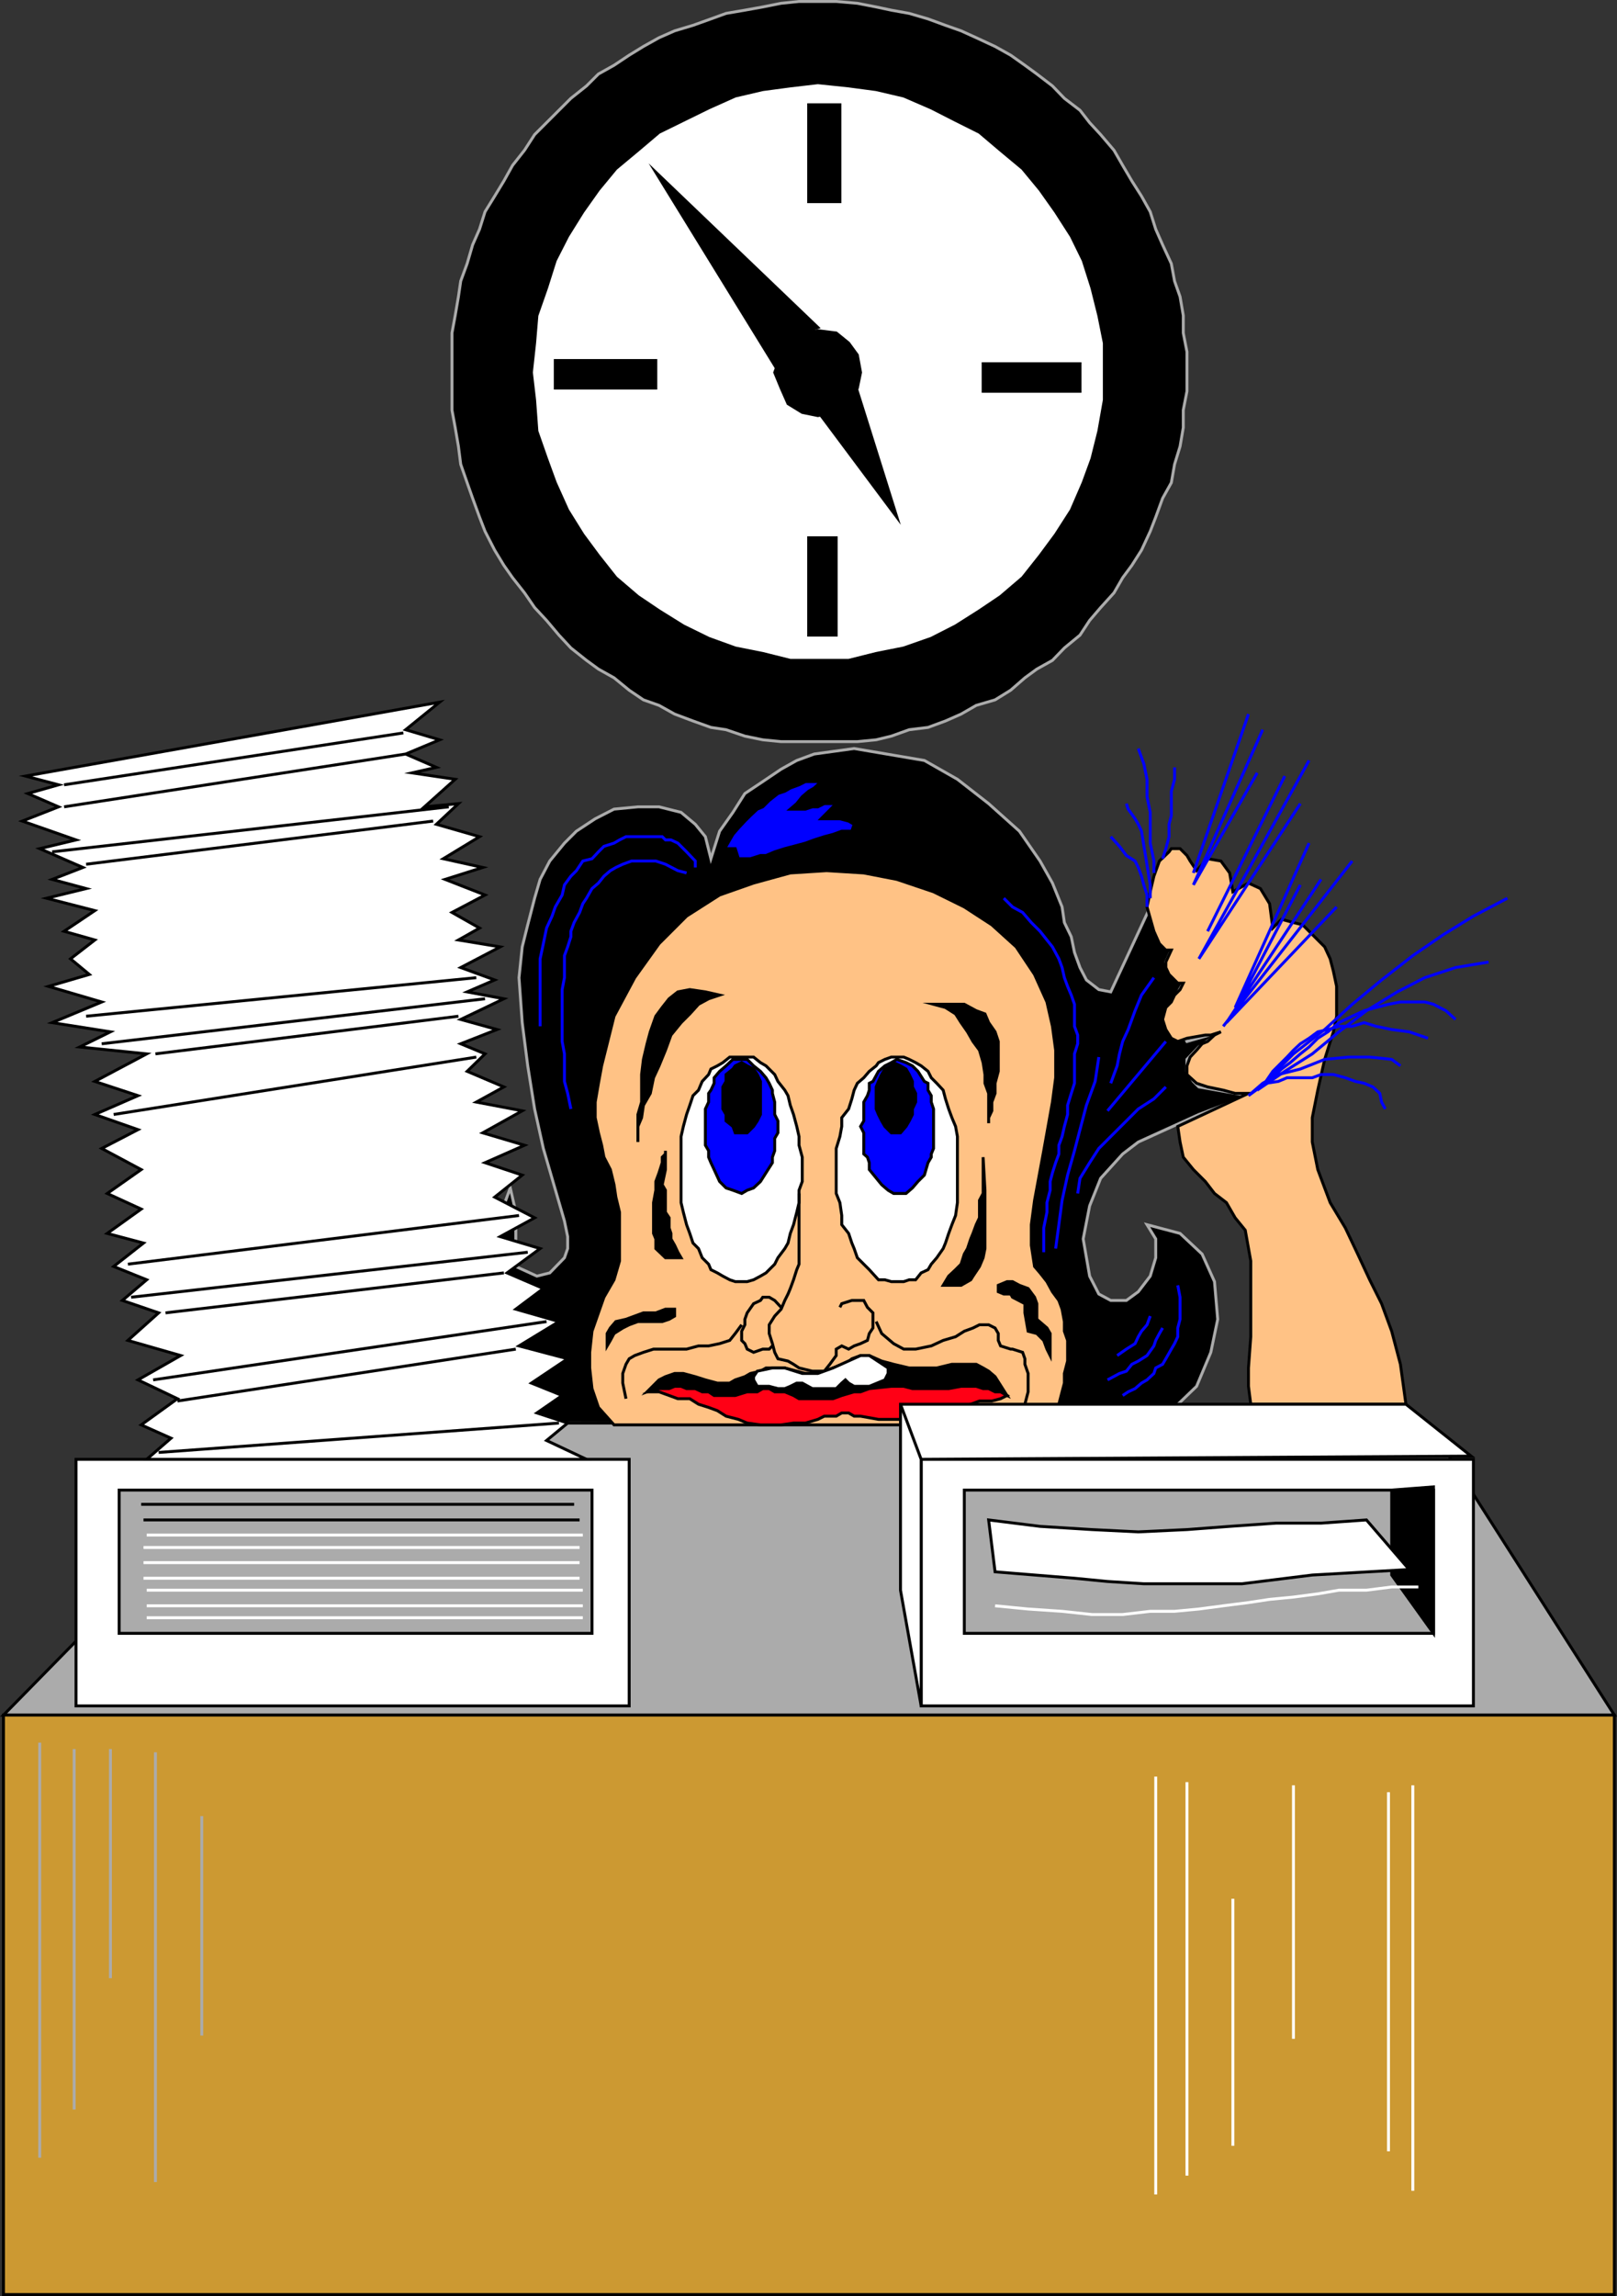 <svg xmlns="http://www.w3.org/2000/svg" width="352.234" height="500.033"><rect width="100%" height="100%" fill="#333333" stroke="none"/><path d="m101.756 300.517-1.898-3.399-2.102-3.3-1.199-3.899v-5.203l1.2-4.797 1.398-4.101 2.601-3.102 3.399-3.398 3.8-4.602 2.2-6 1.203 5.3v5.802l-.703 3.3.703 2.7 4.598 2.101 2.8-.703 3.2-3.297.699-2v-2.601l-.7-3.399-4.597-15.8-1.902-8.602-1.5-9.399-1.2-9.402-.699-9.797.7-6.703 1.199-4.797 1.5-5.8 1.199-4.102 2.101-4 3.2-3.899 2.601-2.601 4.098-2.7 4.101-2.101 5.2-.5h4.601l4.8 1.203 3.099 2.598 2.199 2.699 1.203 4.8 1.898-6 2.899-4.097 2.601-4.102 3.899-2.601 4-2.7 3.402-1.898 3.8-1.402 8.7-1.2 15.3 2.602 7.2 4.098 6.8 5.3 6.7 6 4.5 6.5 2.7 4.802 2.1 5.199.5 3.402 1.5 3.098.7 3.402 1.2 3.297 1.398 2.703 2.703 2.098 2.598.5 8.601-18.5 2 6.5 2.598 2.902-1.2 2.598 3.801 4.601-3.101 5.301 3.902 7.398 7.399-2.101-4.801 3.3-2.598 2.7v2.601l1.399 2.2 1.199 1.199 10.8 1.902-10.8 4.098-13.2 6-3.398 2.601-4.8 5.301-2.4 6-1.401 7.2 1.402 8.101 2 3.899 2.598 1.398h3.402l2.598-1.899 2.601-3.398 1.2-4v-4.101l-1.9-3.102 7.2 1.902 4.8 4.5 2.7 6 .7 8.2-1.5 7.199-3.102 7.402-5.5 5.297-3.797 3.101-142.402-.398-4.5-5.3-2.7-4.102"/><path fill="none" stroke="#ababab" stroke-miterlimit="10" stroke-width=".635" d="m101.756 300.517-1.898-3.399-2.102-3.3-1.199-3.899v-5.203l1.2-4.797 1.398-4.101 2.601-3.102 3.399-3.398 3.8-4.602 2.2-6 1.203 5.3v5.802l-.703 3.3.703 2.7 4.598 2.101 2.8-.703 3.2-3.297.699-2v-2.601l-.7-3.399-4.597-15.8-1.902-8.602-1.5-9.399-1.2-9.402-.699-9.797.7-6.703 1.199-4.797 1.5-5.8 1.199-4.102 2.101-4 3.2-3.899 2.601-2.601 4.098-2.7 4.101-2.101 5.2-.5h4.601l4.8 1.203 3.099 2.598 2.199 2.699 1.203 4.8 1.898-6 2.899-4.097 2.601-4.102 3.899-2.601 4-2.7 3.402-1.898 3.8-1.402 8.7-1.2 15.3 2.602 7.2 4.098 6.8 5.3 6.7 6 4.5 6.5 2.7 4.802 2.1 5.199.5 3.402 1.5 3.098.7 3.402 1.2 3.297 1.398 2.703 2.703 2.098 2.598.5 8.601-18.5 2 6.5 2.598 2.902-1.2 2.598 3.801 4.601-3.101 5.301 3.902 7.398 7.399-2.101-4.801 3.3-2.598 2.7v2.601l1.399 2.2 1.199 1.199 10.8 1.902-10.8 4.098-13.2 6-3.398 2.601-4.8 5.301-2.4 6-1.401 7.2 1.402 8.101 2 3.899 2.598 1.398h3.402l2.598-1.899 2.601-3.398 1.2-4v-4.101l-1.9-3.102 7.2 1.902 4.8 4.5 2.7 6 .7 8.2-1.5 7.199-3.102 7.402-5.5 5.297-3.797 3.101-142.402-.398-4.5-5.3zm0 0"/><path d="M178.155 161.517h8.601l4.102-.399 3.297-.8 3.902-1.399 4.098-.5 3.8-1.402 3.403-1.5 3.297-1.899 4.101-1.199 3.399-2.102 3.101-2.699 2.602-1.902 3.398-1.899 2.602-2.699 3.398-2.8 2.102-3.2 2.398-2.8 2.899-3.2 1.902-3.3 2-2.7 2.098-3.3 1.902-4.102 1.2-3.098 1.5-4.101 1.898-3.399.703-4 1.2-3.902.698-4.098v-3.8l.801-4.102v-8.598l-.8-4.101v-3.801l-.7-4.098-1.2-3.402-.702-3.797-1.899-4.102-1.5-3.398-1.199-3.8-1.902-3.403-2.098-3.297-2-3.402-1.902-3.301-2.899-3.399-2.398-2.601-2.102-2.7-3.398-2.597-2.602-2.703-3.398-2.598-2.602-1.902-3.101-2.2-3.399-1.898-4.101-1.902-3.297-1.5-3.402-1.2-3.801-1.398-4.098-1.199-3.902-.703-3.297-.7-4.102-.8-4.601-.399h-8.098l-3.902.399-4 .8-3.899.7-4.101.703-3.297 1.2-3.902 1.398-4 1.199-3.399 1.5-3.402 1.902-3.098 1.899-3.3 2.199-3.4 1.902-2.6 2.598-3.4 2.703-2.6 2.598-5.301 5.3-2.2 3.399-2.601 3.3-1.899 3.403-2 3.297-2.101 3.402-1.2 3.801-1.5 3.398-1.199 4.102-1.398 3.797-.5 3.402-.703 4.098-.7 3.8v16.801l.7 3.801.703 4.098.5 3.902 1.398 4 1.2 3.399 1.5 4.101 1.199 3.098 2.101 4.102 2 3.3 1.899 2.7 2.601 3.3 2.2 3.2 2.601 2.8 2.7 3.2 2.6 2.8 3.4 2.7 2.6 1.898 3.4 1.902 3.3 2.7 3.098 2.101 3.402 1.2 3.399 1.898 4 1.5 3.902 1.402 3.297.5 4.101 1.398 3.899.801 4 .399h8"/><path fill="none" stroke="#ababab" stroke-miterlimit="10" stroke-width=".635" d="M178.155 161.517h8.601l4.102-.399 3.297-.8 3.902-1.399 4.098-.5 3.8-1.402 3.403-1.5 3.297-1.899 4.101-1.199 3.399-2.102 3.101-2.699 2.602-1.902 3.398-1.899 2.602-2.699 3.398-2.8 2.102-3.2 2.398-2.8 2.899-3.2 1.902-3.3 2-2.7 2.098-3.3 1.902-4.102 1.2-3.098 1.5-4.101 1.898-3.399.703-4 1.2-3.902.698-4.098v-3.8l.801-4.102v-8.598l-.8-4.101v-3.801l-.7-4.098-1.2-3.402-.702-3.797-1.899-4.102-1.5-3.398-1.199-3.8-1.902-3.403-2.098-3.297-2-3.402-1.902-3.301-2.899-3.399-2.398-2.601-2.102-2.7-3.398-2.597-2.602-2.703-3.398-2.598-2.602-1.902-3.101-2.2-3.399-1.898-4.101-1.902-3.297-1.5-3.402-1.2-3.801-1.398-4.098-1.199-3.902-.703-3.297-.7-4.102-.8-4.601-.399h-8.098l-3.902.399-4 .8-3.899.7-4.101.703-3.297 1.2-3.902 1.398-4 1.199-3.399 1.5-3.402 1.902-3.098 1.899-3.3 2.199-3.4 1.902-2.6 2.598-3.4 2.703-2.6 2.598-5.301 5.3-2.2 3.399-2.601 3.3-1.899 3.403-2 3.297-2.101 3.402-1.2 3.801-1.5 3.398-1.199 4.102-1.398 3.797-.5 3.402-.703 4.098-.7 3.8v16.801l.7 3.801.703 4.098.5 3.902 1.398 4 1.2 3.399 1.5 4.101 1.199 3.098 2.101 4.102 2 3.3 1.899 2.7 2.601 3.3 2.2 3.2 2.601 2.8 2.7 3.2 2.6 2.8 3.4 2.7 2.6 1.898 3.4 1.902 3.3 2.7 3.098 2.101 3.402 1.2 3.399 1.898 4 1.5 3.902 1.402 3.297.5 4.101 1.398 3.899.801 4 .399zm0 0"/><path fill="#fff" d="M178.155 143.817h6.703l6-1.5 6-1.199 6-2.101 5.297-2.7 5.203-3.3 4.598-3.098 4.8-4.102 3.801-4.8 3.399-4.598 3.402-5.3 2.598-6 1.902-5.2 1.5-6 1.2-6.8V74.715l-1.2-6-1.5-6-1.902-6-2.598-5.297-3.402-5.3-3.399-4.802-3.8-4.601-4.801-4-4.598-3.899-5.203-2.601-5.297-2.7-6-2.597-6-1.402-6-.801-6.703-.7-6 .7-6 .8-6 1.403-5.797 2.598-5.5 2.699-5.3 2.601-4.602 3.899-4.801 4-3.797 4.601-3.402 4.801-3.301 5.301-2.7 5.297-1.898 6-2.101 6-.5 6-.7 6.402.7 6 .5 6.801 2.101 6 1.899 5.2 2.699 6 3.3 5.3 3.403 4.598 3.797 4.8 4.8 4.102 4.602 3.098 5.3 3.3 5.5 2.7 5.798 2.101 6 1.2 6 1.5h6"/><path fill="none" stroke="#000" stroke-miterlimit="10" stroke-width=".635" d="M178.155 143.817h6.703l6-1.5 6-1.199 6-2.101 5.297-2.7 5.203-3.3 4.598-3.098 4.8-4.102 3.801-4.8 3.399-4.598 3.402-5.3 2.598-6 1.902-5.2 1.5-6 1.2-6.8V74.715l-1.2-6-1.5-6-1.902-6-2.598-5.297-3.402-5.3-3.399-4.802-3.8-4.601-4.801-4-4.598-3.899-5.203-2.601-5.297-2.7-6-2.597-6-1.402-6-.801-6.703-.7-6 .7-6 .8-6 1.403-5.797 2.598-5.5 2.699-5.3 2.601-4.602 3.899-4.801 4-3.797 4.601-3.402 4.801-3.301 5.301-2.7 5.297-1.898 6-2.101 6-.5 6-.7 6.402.7 6 .5 6.801 2.101 6 1.899 5.2 2.699 6 3.3 5.3 3.403 4.598 3.797 4.8 4.8 4.102 4.602 3.098 5.3 3.3 5.5 2.7 5.798 2.101 6 1.2 6 1.5zm0 0"/><path d="M176.155 22.817h6.8V43.92h-6.8V22.818"/><path fill="none" stroke="#000" stroke-miterlimit="10" stroke-width=".635" d="M176.155 22.817h6.8V43.92h-6.8zm0 0"/><path d="M176.155 117.118h6v21.2h-6v-21.2"/><path fill="none" stroke="#000" stroke-miterlimit="10" stroke-width=".635" d="M176.155 117.118h6v21.2h-6zm0 0"/><path d="M142.858 84.517v-6h-21.902v6h21.902"/><path fill="none" stroke="#000" stroke-miterlimit="10" stroke-width=".635" d="M142.858 84.517v-6h-21.902v6zm0 0"/><path d="M235.256 85.216v-6h-21.101v6h21.101"/><path fill="none" stroke="#000" stroke-miterlimit="10" stroke-width=".635" d="M235.256 85.216v-6h-21.101v6zm0 0"/><path d="m178.155 90.517 4-.7 2.703-1.898 1.898-3.402.7-3.399-.7-3.8-1.898-2.602-2.703-2.2-4-.5-3.399.5-3.101 2.2-1.5 2.602-1.399 3.8 1.399 3.399 1.5 3.402 3.101 1.899 3.399.699"/><path fill="none" stroke="#000" stroke-miterlimit="10" stroke-width=".635" d="m178.155 90.517 4-.7 2.703-1.898 1.898-3.402.7-3.399-.7-3.8-1.898-2.602-2.703-2.2-4-.5-3.399.5-3.101 2.2-1.5 2.602-1.399 3.8 1.399 3.399 1.5 3.402 3.101 1.899zm0 0"/><path d="m178.858 90.517 16.5 22.101-8.602-27.402-1.898 2.703-2.703 1.899h-2.098l-1.2.699"/><path fill="none" stroke="#000" stroke-miterlimit="10" stroke-width=".635" d="m178.858 90.517 16.5 22.101-8.602-27.402-1.898 2.703-2.703 1.899h-2.098zm0 0"/><path d="m178.155 71.317-35.297-33.8 26.598 43.199.699-3.399 2-3.398 1.902-1.402 4.098-1.2"/><path fill="none" stroke="#000" stroke-miterlimit="10" stroke-width=".635" d="m178.155 71.317-35.297-33.8 26.598 43.199.699-3.399 2-3.398 1.902-1.402zm0 0"/><path fill="none" stroke="#000" stroke-miterlimit="10" stroke-width=".635" d="M178.155 152.92h4l3.402-.5h3.399l5.699-1.403 3.402-1.5 3.3-.399 3.4-1.5 2.6-1.902 3.4-1.399 2.6-2 2.7-1.199 2.598-2.101 2.703-2.7 2.598-1.898 1.902-2.602 2.898-2.699 1.899-2.101 1.902-3.098 2.2-2.902 1.898-2.7 1.203-3.3 1.5-2.399 1.898-3.402.7-3.297 1.402-3.402.5-3.399.7-3.3.8-3.899.398-3.3v-4.102l.801-3.399-.8-3.8v-3.399l-.4-4-.8-3.402-.7-3.098-.5-3.402-1.401-3.301-.7-3.398-1.898-3.399-1.5-2.601-1.203-3.399-1.899-3.101-2.199-2.899-1.902-2.601-1.899-2.602-2.898-2.7-1.902-1.898-2.598-2.601-2.703-2-2.598-2.098-2.7-1.902-2.6-2-3.4-1.399-2.6-1.199-3.4-1.402-3.3-1.5-3.402-.5-2.598-1.399-6.5-.699h-3.402l-4-.5-3.399.5h-3.101l-3.399.7h-3.3l-3.399 1.398-3.402.5-3.297 1.5-2.703 1.402-3.297 1.2-2.703 1.398-3.297 2-2.703 1.902-2.598 2.098-2.601 2-2 2.601-2.598 1.899-1.902 2.699-2.899 2.602-1.902 2.601-1.899 2.899-1.5 3.101-1.898 3.399-1.402 2.601-1.2 3.399-1.5 3.398-.5 3.3-1.398 3.403-.703 3.098-.5 3.402-.7 4v14.7l.7 3.3.5 3.899.703 3.3 1.398 3.399.5 3.402 1.5 3.297 1.2 3.402 1.402 2.399 1.898 3.3 1.5 2.7 1.899 2.902 1.902 3.098 2.899 2.101 1.902 2.7 2.598 2.601 2 1.898 2.601 2.7 2.598 2.101 2.703 1.2 3.297 2 2.703 1.398 3.297 1.902 2.703 1.5 3.297.399 3.402 1.5 3.399.699 3.3.703h3.399l3.101.5h3.399"/><path fill="#ababab" d="M63.155 309.92h247.902l40.598 63.597H.756l62.399-63.598"/><path fill="none" stroke="#000" stroke-miterlimit="10" stroke-width=".635" d="M63.155 309.92h247.902l40.598 63.597H.756Zm0 0"/><path fill="#cc9932" d="M.756 373.517h350.899v126.199H.756v-126.2"/><path fill="none" stroke="#000" stroke-miterlimit="10" stroke-width=".635" d="M.756 373.517h350.899v126.199H.756Zm0 0"/><path fill="none" stroke="#ababab" stroke-miterlimit="10" stroke-width=".635" d="M8.655 379.517v90.402m7.5-88.999v78.5m7.902-78.5v49.897m9.801-49.199v93.598m10.098-79.699v47.8"/><path fill="#ffc285" d="m225.358 275.817-.703-4.601v-4.5l.703-5.297 2-10.8 1.898-10.602.7-5.301v-6l-.7-5.2-1.199-5.3-2.7-6-4-6-5.3-4.797-6-3.902-6.7-3.301-8-2.7-7.202-1.398-8.098-.5-7.902.5-8 2.2-7.399 2.601-7.199 4.598-6 6-5.3 7.402-4.5 8.398-1.5 6-1.2 4.801-.7 3.801-.702 4.098v3.402l.703 3.297.7 2.703.5 2.598 1.398 2.699.8 3.3.399 2.7.8 3.3v10.602l-1.199 4.098-2.199 3.8-1.2 3.403-1.401 4-.5 4.598v3.402l.5 4.5 1.402 4.098 3.398 3.8h95l.5-2.601 1.399-1.899.703-2.699.5-1.902v-2.098l.7-2.699v-4.5l-.7-2v-2.102l-.5-2.699-.703-1.902-1.399-1.899-1.199-2.199-1.5-1.902-1.2-1.399"/><path fill="none" stroke="#000" stroke-miterlimit="10" stroke-width=".635" d="m225.358 275.817-.703-4.601v-4.5l.703-5.297 2-10.8 1.898-10.602.7-5.301v-6l-.7-5.2-1.199-5.3-2.7-6-4-6-5.3-4.797-6-3.902-6.7-3.301-8-2.7-7.202-1.398-8.098-.5-7.902.5-8 2.2-7.399 2.601-7.199 4.598-6 6-5.3 7.402-4.5 8.398-1.5 6-1.2 4.801-.7 3.801-.702 4.098v3.402l.703 3.297.7 2.703.5 2.598 1.398 2.699.8 3.3.399 2.7.8 3.3v10.602l-1.199 4.098-2.199 3.8-1.2 3.403-1.401 4-.5 4.598v3.402l.5 4.5 1.402 4.098 3.398 3.8h95l.5-2.601 1.399-1.899.703-2.699.5-1.902v-2.098l.7-2.699v-4.5l-.7-2v-2.102l-.5-2.699-.703-1.902-1.399-1.899-1.199-2.199-1.5-1.902zm0 0"/><path fill="#fff" d="M161.557 279.118h1.2l1.398-.402 1.5-.797 1.203-.703 1.898-1.898.7-1.399 1.5-2 .699-1.203.5-2.098.703-1.902.7-2.7.5-2.097v-2.703l.698-1.899v-5.3l-.699-2.598v-1.902l-.5-2.2-.7-2.601-.702-2-.5-2.098-.7-1.199-1.5-1.902-.699-1.5-1.898-1.899-1.203-.699-1.5-1.203h-5.2l-1.5 1.203-1.199.7-1.398.698-.5 1.2-1.402 1.5-.801 1.902-1.2 1.2-.699 2.097-.699 2-.7 2.601-.5 2.2v14.402l.5 2.098.7 2.699.7 1.902.699 2.098 1.199 1.203.8 2 1.403 1.399.5 1.199 1.398.699 1.2.703 1.5.797 1.199.402h1.402"/><path fill="none" stroke="#000" stroke-miterlimit="10" stroke-width=".635" d="M161.557 279.118h1.2l1.398-.402 1.5-.797 1.203-.703 1.898-1.898.7-1.399 1.5-2 .699-1.203.5-2.098.703-1.902.7-2.7.5-2.097v-2.703l.698-1.899v-5.3l-.699-2.598v-1.902l-.5-2.2-.7-2.601-.702-2-.5-2.098-.7-1.199-1.5-1.902-.699-1.5-1.898-1.899-1.203-.699-1.5-1.203h-5.2l-1.5 1.203-1.199.7-1.398.698-.5 1.2-1.402 1.5-.801 1.902-1.2 1.2-.699 2.097-.699 2-.7 2.601-.5 2.2v14.402l.5 2.098.7 2.699.7 1.902.699 2.098 1.199 1.203.8 2 1.403 1.399.5 1.199 1.398.699 1.2.703 1.5.797 1.199.402zm0 0"/><path fill="#00f" d="m161.557 259.92 1.2-.704 1.398-.5 1.5-1.399 1.203-1.898 1.398-2.203v-1.2l.5-1.398v-2.699l.7-1.203v-2.598l-.7-1.402v-2.7l-.5-1.898v-.699l-.699-1.5-.7-1.203-1.202-1.399-1.5-1.199-1.399-1.402h-3.101l-1.5 1.402-1.399 1.2-1.199 1.398v1.203l-.7 1.5-.5.7v1.898l-.702 1.5v7.902l.703 1.2v1.398l.5 1.199.7 1.5 1.198 2.601 1.399 1.399 1.5.5 1.902.703"/><path fill="none" stroke="#000" stroke-miterlimit="10" stroke-width=".635" d="m161.557 259.92 1.2-.704 1.398-.5 1.5-1.399 1.203-1.898 1.398-2.203v-1.2l.5-1.398v-2.699l.7-1.203v-2.598l-.7-1.402v-2.7l-.5-1.898v-.699l-.699-1.5-.7-1.203-1.202-1.399-1.5-1.199-1.399-1.402h-3.101l-1.5 1.402-1.399 1.2-1.199 1.398v1.203l-.7 1.5-.5.7v1.898l-.702 1.5v7.902l.703 1.2v1.398l.5 1.199.7 1.5 1.198 2.601 1.399 1.399 1.5.5zm0 0"/><path d="M161.557 246.716h1.2l1.398-1.399.8-1.199.7-1.402v-7.2l-.7-1.5-.8-1.198-1.399-.7-1.199-.699-1.402.7-.5.698-1.5 1.2v1.5l-.7 1.199v4.8l.7 1.2v1.402l1.5 1.2.5 1.398h1.402"/><path fill="none" stroke="#000" stroke-miterlimit="10" stroke-width=".635" d="M161.557 246.716h1.2l1.398-1.399.8-1.199.7-1.402v-7.2l-.7-1.5-.8-1.198-1.399-.7-1.199-.699-1.402.7-.5.698-1.5 1.2v1.5l-.7 1.199v4.8l.7 1.2v1.402l1.5 1.2.5 1.398zm0 0"/><path fill="#fff" d="M195.358 279.118h1.5l1.2-.402h1.398l1.199-1.5 1.5-.7.703-1.198 1.2-1.399 1.398-2 .5-1.203.699-2.098.703-1.902.797-2 .402-2.797v-14.402l-.402-2.2-.797-1.898-.703-1.902-.7-2.2-.5-1.898-1.398-1.5-1.2-1.203-.702-1.399-1.5-1.199-1.2-.699-1.398-.703-1.2-.5h-2.702l-1.399.5-1.398.703-.5.7-1.5 1.198-1.203 1.399-1.399 1.203-.699 1.5-.5 1.898-.7 2.2-1.5 1.902v1.898l-.401 2.2-.801 2.601v9.801l.8 2 .403 2.797v2l1.5 1.902.7 2.098.5 1.203.698 2 1.399 1.399 1.203 1.199 2 2.199h1.398l1.399.402h1.203"/><path fill="none" stroke="#000" stroke-miterlimit="10" stroke-width=".635" d="M195.358 279.118h1.5l1.2-.402h1.398l1.199-1.5 1.5-.7.703-1.198 1.2-1.399 1.398-2 .5-1.203.699-2.098.703-1.902.797-2 .402-2.797v-14.402l-.402-2.2-.797-1.898-.703-1.902-.7-2.2-.5-1.898-1.398-1.5-1.2-1.203-.702-1.399-1.5-1.199-1.2-.699-1.398-.703-1.2-.5h-2.702l-1.399.5-1.398.703-.5.7-1.5 1.198-1.203 1.399-1.399 1.203-.699 1.5-.5 1.898-.7 2.2-1.5 1.902v1.898l-.401 2.2-.801 2.601v9.801l.8 2 .403 2.797v2l1.5 1.902.7 2.098.5 1.203.698 2 1.399 1.399 1.203 1.199 2 2.199h1.398l1.399.402zm0 0"/><path fill="#00f" d="M195.358 259.92h2l1.398-1.204 1.2-1.399 1.402-1.398.797-2.703.703-1.2v-.698l.5-1.2v-8.601l-.5-1.5v-1.399l-.703-1.199v-1.5l-.797-.402-1.402-2.2-1.2-1.199-1.398-.699-2-.703-1.203.703-1.399.7-1.398 1.198-1.203 2.2-.797.402v1.5l-.402 1.2-.801 1.398v4.101l-.7 1.2.7 1.398v4.601l.8.7.403 1.199v1.5l2.7 3.3 1.398 1.2 1.199.703h.703"/><path fill="none" stroke="#000" stroke-miterlimit="10" stroke-width=".635" d="M195.358 259.92h2l1.398-1.204 1.2-1.399 1.402-1.398.797-2.703.703-1.2v-.698l.5-1.2v-8.601l-.5-1.5v-1.399l-.703-1.199v-1.5l-.797-.402-1.402-2.2-1.2-1.199-1.398-.699-2-.703-1.203.703-1.399.7-1.398 1.198-1.203 2.2-.797.402v1.5l-.402 1.2-.801 1.398v4.101l-.7 1.2.7 1.398v4.601l.8.7.403 1.199v1.5l2.7 3.3 1.398 1.2 1.199.703zm-21.301 0v15.397l-.5 1.2-.7 2.199-.702 1.902-.5 1.2-.7 1.398-.8 1.902-1.399 1.5-1.199 1.899v1.902l.7 2.2.5 1.898.699 1.402 2.199.5 1.203.7 1.2.8 2.898.7h2.601l1.2-1.5 1.398-1.903v-1.398l1.203-.7 1.5.7 1.2-.7 1.398-.5 1.5-.699.402-1.5.797-1.203v-3.297l-1.2-1.203-.8-1.5h-2.598l-2.2.703-.401.797"/><path fill="none" stroke="#000" stroke-miterlimit="10" stroke-width=".635" d="m170.155 284.716-1.399-1.5-1.199-.7h-1.402l-.5.7-1.5.703-1.399 2-.5 1.399v1.199l-.699 1.402v2l.7.7.5 1.198 1.398.7 2-.7h1.402l.7-.699m-6.7-4.601-1.402 1.902-1.2 1.5-2.199.7-2.398.5h-2.203l-2.598.698h-7.2l-2.202.7-1.899.699-1.199.703-.7 1.2-.702 2v2.097l.703 3.402m54.5-16.801 1.2 2.602 2.597 2.2 2.203 1.198h2.598l3.402-.699 2.598-1.199 2.699-.8 1.902-1.2 1.899-.703 1.402-.7h2l1.398.7.7 1.203v1.5l.5 1.2 2.199.698h.402l2.2.7.5 1.402v1.2l.699 2v4l-.7 2.699-1.199 2.601"/><path d="m228.756 295.216-.699-1.399-.7-1.898-1.5-1.5-1.901-.5-.7-4v-2l-2.699-1.402-.402-.7h-1.5l-1.2-.5v-1.398l1.903-.8h1.2l1.5.8 1.898.7 1.402 1.898.5 1.402v3.399l2.2 1.898.698 1.203v4.797"/><path fill="none" stroke="#000" stroke-miterlimit="10" stroke-width=".635" d="m228.756 295.216-.699-1.399-.7-1.898-1.5-1.5-1.901-.5-.7-4v-2l-2.699-1.402-.402-.7h-1.5l-1.2-.5v-1.398l1.903-.8h1.2l1.5.8 1.898.7 1.402 1.898.5 1.402v3.399l2.2 1.898.698 1.203zm0 0"/><path d="m132.256 293.118.7-1.199.8-1.5 1.899-1.203 1.402-.7 1.899-.699h5.3l1.5-.5 1.2-.699v-1.5h-2l-2.098.801h-2.703l-3.797 1.398-2.203.5-1.2 1.399-.699 1.203v2.7"/><path fill="none" stroke="#000" stroke-miterlimit="10" stroke-width=".635" d="m132.256 293.118.7-1.199.8-1.5 1.899-1.203 1.402-.7 1.899-.699h5.3l1.5-.5 1.2-.699v-1.5h-2l-2.098.801h-2.703l-3.797 1.398-2.203.5-1.2 1.399-.699 1.203zm0 0"/><path d="M144.956 250.618v4.098l-.7 3.3.7 1.2v4.8l.8 1.2v2.203l.399 1.2v1.198l.8 1.399.7 1.5.703 1.203h-3.402l-2.098-2v-2.101l-.5-1.2v-6.699l.5-2.703v-1.899l.7-1.898.698-2.203v-1.2l.7-.698v-.7"/><path fill="none" stroke="#000" stroke-miterlimit="10" stroke-width=".635" d="M144.956 250.618v4.098l-.7 3.3.7 1.2v4.8l.8 1.2v2.203l.399 1.2v1.198l.8 1.399.7 1.5.703 1.203h-3.402l-2.098-2v-2.101l-.5-1.2v-6.699l.5-2.703v-1.899l.7-1.898.698-2.203v-1.2l.7-.698zm0 0"/><path d="M214.155 252.017v7.902l-.797 1.5v3.797l-.703 1.5-.7 1.902-.5 1.2-.699 2.101-.699 1.2-.7 2.198-1.202 1.2-1.5 1.402-1.2 2h3.903l2.098-1.203.5-.797 1.402-2.101.797-1.899.402-2v-12.703l-.402-7.2"/><path fill="none" stroke="#000" stroke-miterlimit="10" stroke-width=".635" d="M214.155 252.017v7.902l-.797 1.5v3.797l-.703 1.5-.7 1.902-.5 1.2-.699 2.101-.699 1.2-.7 2.198-1.202 1.2-1.5 1.402-1.2 2h3.903l2.098-1.203.5-.797 1.402-2.101.797-1.899.402-2v-12.703zm0 0"/><path d="m140.956 303.118 2.601-2.601 1.399-.7 2-.699h1.902l2.598.7 2.199.699 2.601.699h2.7l1.199-.7 2.101-.698 1.2-.7 2.199-.5 1.203-.699h4.098l4.5 1.2h3.402l2.598-1.2 2.699-.8 1.402-1.2 1.899-.703h1.902l2.7 1.203 2.597.7 3.402.8h6l3.3-.8h5.298l1.5.8 1.203.7 1.398 1.198 2.602 4.102-3.3-1.5h-1.903l-2.2-.5h-3.8l-2.2.5h-6.5l-2.097-.5h-6.5l-2.703.5-3.297 1.5-3.402.7h-7.399l-4.601-1.5-1.899-.7h-1.902l-2.2.7h-1.199l-2.101.8h-5.297l-2.703-.8-1.2-.7-2.097-.5h-2.703l-1.2.5h-2.097l-1.902.7"/><path fill="none" stroke="#000" stroke-miterlimit="10" stroke-width=".635" d="m140.956 303.118 2.601-2.601 1.399-.7 2-.699h1.902l2.598.7 2.199.699 2.601.699h2.7l1.199-.7 2.101-.698 1.2-.7 2.199-.5 1.203-.699h4.098l4.5 1.2h3.402l2.598-1.2 2.699-.8 1.402-1.2 1.899-.703h1.902l2.7 1.203 2.597.7 3.402.8h6l3.3-.8h5.298l1.5.8 1.203.7 1.398 1.198 2.602 4.102-3.3-1.5h-1.903l-2.2-.5h-3.8l-2.2.5h-6.5l-2.097-.5h-6.5l-2.703.5-3.297 1.5-3.402.7h-7.399l-4.601-1.5-1.899-.7h-1.902l-2.2.7h-1.199l-2.101.8h-5.297l-2.703-.8-1.2-.7-2.097-.5h-2.703l-1.2.5h-2.097zm0 0"/><path d="m203.358 218.716 2.598.703 2.199 1.398 1.203 1.899 1.398 2 1.2 2.101 1.402 1.899.797 2.703.402 2.598v1.902l.8 2.2v6.5-1.2l.7-1.5v-1.902l.7-1.899v-2.199l.699-2.602v-6.5l-.7-2.101-1.398-2-.8-1.899-1.903-.699-2.598-1.402h-6.7"/><path fill="none" stroke="#000" stroke-miterlimit="10" stroke-width=".635" d="m203.358 218.716 2.598.703 2.199 1.398 1.203 1.899 1.398 2 1.2 2.101 1.402 1.899.797 2.703.402 2.598v1.902l.8 2.2v6.5-1.2l.7-1.5v-1.902l.7-1.899v-2.199l.699-2.602v-6.5l-.7-2.101-1.398-2-.8-1.899-1.903-.699-2.598-1.402zm0 0"/><path d="m156.756 216.716-2.398.8-2.203 1.2-1.899 2.101-1.898 1.899-2.203 2.703-1.2 3.297-1.398 3.402-1.2 2.598-.702 3.402-1.5 2.598-.399 2.703-.8 1.898v3.399-6l.8-2.7v-6l.399-3.3.8-3.399.7-2.601 1.203-3.399 1.398-1.898 1.5-1.902 1.899-1.5 2.601-.5 3.399.5 3.101.699"/><path fill="none" stroke="#000" stroke-miterlimit="10" stroke-width=".635" d="m156.756 216.716-2.398.8-2.203 1.2-1.899 2.101-1.898 1.899-2.203 2.703-1.2 3.297-1.398 3.402-1.2 2.598-.702 3.402-1.5 2.598-.399 2.703-.8 1.898v3.399-6l.8-2.7v-6l.399-3.3.8-3.399.7-2.601 1.203-3.399 1.398-1.898 1.5-1.902 1.899-1.5 2.601-.5 3.399.5zm0 0"/><path fill="#fff" d="m164.155 300.517.8 1.402h2.602l1.899.5h1.5l1.199-.5 1.402-.703h1.2l2.199 1.203h5.199l1.203-1.203.797-.7.703.7 1.2.703h3.3l3.398-1.402.7-1.399v-1.199l-4.098-2.703h-1.902l-6 2.703-3.301 1.2h-3.399l-3.8-1.2h-2.7l-3.3.7-.801 1.198v.7"/><path fill="none" stroke="#000" stroke-miterlimit="10" stroke-width=".635" d="m164.155 300.517.8 1.402h2.602l1.899.5h1.5l1.199-.5 1.402-.703h1.2l2.199 1.203h5.199l1.203-1.203.797-.7.703.7 1.2.703h3.3l3.398-1.402.7-1.399v-1.199l-4.098-2.703h-1.902l-6 2.703-3.301 1.2h-3.399l-3.8-1.2h-2.7l-3.3.7-.801 1.198zm0 0"/><path d="M194.655 246.716h1.5l1.203-1.399.7-1.199.698-1.402v-1.2l.7-1.5v-1.898l-.7-1.402v-1.2l-.699-1.5-.7-1.198-1.202-.7-1.5-.699-.5.7-1.399.698-.699 1.2-.7 1.5-.5 1.199v4.8l.5 1.2.7 1.402.7 1.2 1.398 1.398h.5"/><path fill="none" stroke="#000" stroke-miterlimit="10" stroke-width=".635" d="M194.655 246.716h1.5l1.203-1.399.7-1.199.698-1.402v-1.2l.7-1.5v-1.898l-.7-1.402v-1.2l-.699-1.5-.7-1.198-1.202-.7-1.5-.699-.5.7-1.399.698-.699 1.2-.7 1.5-.5 1.199v4.8l.5 1.2.7 1.402.7 1.2 1.398 1.398zm0 0"/><path fill="none" stroke="#00f" stroke-miterlimit="10" stroke-width=".635" d="M151.456 188.92v-1.403l-1.899-2-1.902-1.899-1.5-.699h-1.2l-.699-.703h-7.898l-1.402.703-1.2.7-2.199.698-1.2 1.2-1.401 1.5-2 .5-1.399 2.101-1.2 1.2-1.401 1.898-.5 2.203-1.5 2.598-.7 2-1.199 2.601-.7 3.399-.702 3.3v14.7"/><path fill="none" stroke="#00f" stroke-miterlimit="10" stroke-width=".635" d="m149.557 190.118-1.902-.5-2.7-1.402-2.097-.7h-5.3l-1.903.7-1.5.703-1.2.7-1.398 1.198-1.2 1.5-1.401 1.2-1.2 2.101-.8 1.2-.7 1.898-1.199 2.203-.7 1.898v1.2l-.702 2.199-.7 1.902v4.801l-.5 2.598v11.3l.5 2.7v6l.7 2.601.703 3.399"/><path fill="none" stroke="#000" stroke-miterlimit="10" stroke-width=".635" d="M147.655 194.92h-5.297l-2.203.698-1.899 1.2-1.898 1.898-1.402 1.5-1.2 2.601-2.199 1.899-.5 2.703-1.402 2.098v2.699l-1.2 2.601v2.7l-.699 2.601v4.598m-2.199 21.301.7 2.699.699 1.902.8 2.098.7 2 .5 4 .699 2.703.703 1.899v6l.7 1.898-.7 1.902v2.2l-.703 1.898-.7 1.902m-8.699-37.601v1.902l.7 1.898v1.399l.8 2 .7 1.902.5 2.598.699 2.203.703 1.898.7 2.602.5 2v2.797l.698 2v9.101"/><path fill="#00f" d="m157.456 185.517.699-1.2.8-1.398.7-1.203 1.203-1.399 1.398-1.5 1.2-1.199 1.5-1.402 1.199-.5 1.402-1.399 1.899-1.5 1.5-.5 1.199-.699 1.902-.699 1.399-.703h3.402l-1.5 1.402-1.203.7-1.399 1.199-1.199 1.5-1.402 1.199h3.3l1.5-.5h1.2l1.402-.7h2.598l-3.297 3.302h4.098l1.902.5 1.2.699-.5 1.5h-2.2l-1.902.699-1.899.5-2.2.703-1.901.7-2.598.698-1.902.5-2.2.7-1.898.8h-1.203l-2.2.7h-2.597l-.703-2.2h-2.7v.7"/><path fill="none" stroke="#000" stroke-miterlimit="10" stroke-width=".635" d="m157.456 185.517.699-1.2.8-1.398.7-1.203 1.203-1.399 1.398-1.5 1.2-1.199 1.5-1.402 1.199-.5 1.402-1.399 1.899-1.5 1.5-.5 1.199-.699 1.902-.699 1.399-.703h3.402l-1.5 1.402-1.203.7-1.399 1.199-1.199 1.5-1.402 1.199h3.3l1.5-.5h1.2l1.402-.7h2.598l-3.297 3.302h4.098l1.902.5 1.2.699-.5 1.5h-2.2l-1.902.699-1.899.5-2.2.703-1.901.7-2.598.698-1.902.5-2.2.7-1.898.8h-1.203l-2.2.7h-2.597l-.703-2.2h-2.7zm0 0"/><path fill="none" stroke="#00f" stroke-miterlimit="10" stroke-width=".635" d="m218.655 195.618 1.902 1.899 2.2 1.199 1.898 2.203 1.902 1.898 1.5 1.899 1.2 1.5 1.398 2.601.703 1.899.5 2.203.7 1.898.8 1.899.7 2v4.8l.698 1.903v1.898l-.699 2.2v6.402l-.7 2.2-.8 2.597v2l-.7 2.601-.5 2.2-.702 1.902v1.898l-.7 1.899-.699 2.203-.5 1.898v1.899l-.699 2.703v2.098l-.7 3.402v5.297m12.001-42.5-.8 5.3-1.903 5.2-1.399 5.3-1.199 4.602-1.5 5.301-1.2 5.5-.702 5.297-.7 5.203m4.801-11.999.5-3.302 2.102-3.402 2-3.098 2.598-2.601 3.402-3.399 2.598-2.601 3.402-2.2 2.598-2.601m-12.7 5.204 12.7-15.102m-12 9.102.699-1.903.703-1.899.5-2.601.7-2.7 1.198-2.601 1.5-4.098 1.399-3.402 2.703-3.797m5.199 67.001.5 2.597v4.8l-.5 1.899v1.902l-.7 1.5-.702 1.2-1.2 2.101-.699 1.2-1.5.8-.398 1.2-1.5 1.398-1.203.699-1.399 1.203-1.5.7-1.199.8"/><path fill="none" stroke="#00f" stroke-miterlimit="10" stroke-width=".635" d="m253.256 289.216-.699 1.203-.8 1.5-.4 1.2-1.5 2.097-1.901 1.203-1.399.7-1.2 1.5-1.5.5-2.6 1.398m9.3-13.899-.7 1.899-1.202 1.402-.7 1.2-.699 1.5-1.898 1.198-2 1.399"/><path fill="#ff0015" d="M143.557 302.42h2.2l1.199-.5h1.402l1.2.5h1.898l1.5.698h1.402l1.2.801h4.597l2.601-.8h2.2l1.199-.7h1.402l1.2.7h2.199l1.902.8 1.2.7h7.398l1.902-.7 2.7-.8h1.398l1.902-.7 4.797-.5h2.703l1.898.5h7.899l2.703-.5h3.297l1.5.5h1.203l1.398.7h1.2l1.402.8-1.402.7-1.899.5h-2.7l-1.901.698-2.899.7-2.601.699h-1.899l-1.902.5-2.2.703-1.898.7h-6.7l-3.901-.7h-1.399l-1.2-.703h-1.5l-1.202.703h-2.598l-1.402.7-2.7.8h-2.597l-2.703.399h-4.5l-2.899-.399-1.898-.8-2.703-.7-1.899-1.203-1.898-.7-2.203-.698-1.899-1.2h-2.601l-1.899-.699-2.199-.8h-1.902l1.902-.7"/><path fill="none" stroke="#000" stroke-miterlimit="10" stroke-width=".635" d="M143.557 302.42h2.2l1.199-.5h1.402l1.2.5h1.898l1.5.698h1.402l1.2.801h4.597l2.601-.8h2.2l1.199-.7h1.402l1.2.7h2.199l1.902.8 1.2.7h7.398l1.902-.7 2.7-.8h1.398l1.902-.7 4.797-.5h2.703l1.898.5h7.899l2.703-.5h3.297l1.5.5h1.203l1.398.7h1.2l1.402.8-1.402.7-1.899.5h-2.7l-1.901.698-2.899.7-2.601.699h-1.899l-1.902.5-2.2.703-1.898.7h-6.7l-3.901-.7h-1.399l-1.2-.703h-1.5l-1.202.703h-2.598l-1.402.7-2.7.8h-2.597l-2.703.399h-4.5l-2.899-.399-1.898-.8-2.703-.7-1.899-1.203-1.898-.7-2.203-.698-1.899-1.2h-2.601l-1.899-.699-2.199-.8h-1.902zm0 0"/><path fill="#fff" d="M16.557 371.517h120.5v-53.7h-120.5v53.7"/><path fill="none" stroke="#000" stroke-miterlimit="10" stroke-width=".635" d="M16.557 371.517h120.5v-53.7h-120.5Zm0 0"/><path fill="#ababab" d="M25.956 355.716h103v-31.2h-103v31.2"/><path fill="none" stroke="#000" stroke-miterlimit="10" stroke-width=".635" d="M25.956 355.716h103v-31.2h-103Zm0 0"/><path fill="#fff" d="M200.655 371.517h120.3v-53.7h-120.3v53.7"/><path fill="none" stroke="#000" stroke-miterlimit="10" stroke-width=".635" d="M200.655 371.517h120.3v-53.7h-120.3Zm0 0"/><path fill="#ababab" d="M210.057 355.716h102.2v-31.2h-102.2v31.2"/><path fill="none" stroke="#000" stroke-miterlimit="10" stroke-width=".635" d="M210.057 355.716h102.2v-31.2h-102.2Zm0 0"/><path fill="none" stroke="#fff" stroke-miterlimit="10" stroke-width=".635" d="M31.956 352.317h95m-95-2.601h95m-95-3.399h95m-95.7-2.601h95m-95-3.399h95m-95-3.3h95m-94.3-2.7h95"/><path fill="none" stroke="#000" stroke-miterlimit="10" stroke-width=".635" d="M31.256 331.017h95m-95.5-3.399h94.301"/><path fill="#fff" d="m31.956 317.817 5.3-4.601-6.5-2.899 7.899-5.699-8.598-4.101 9.3-5.301-11.5-3.297 6.7-6-7.902-2.703 5.3-4.5-7.199-2.899 6.5-5.101-7.898-2.098 7.398-5.3-7.398-3.399 7.398-5.203-8.601-4.598 7.902-4.101-9.402-3.301 9.402-4.098-9.402-3.101 11.3-6-14.597-1.5 6.7-3.301-12.7-2 10.797-4.5-11.598-3.399 8.899-2.601-4.098-3.399 5.297-4.101-6.7-1.899 6.7-4.5-10.5-2.699 8.601-2.101-7.398-2 6.7-2.598-9.403-4.102 7.902-1.898-11.7-4.102 7.9-3.101-6.7-2.899 6.7-1.898-7.2-1.902 90.2-16.098-7.4 6 7.4 2.2-7.4 3.097 6.7 2.902-5.3 1.2 9.398 1.398-6.7 6 7.403-.7-4.8 4.5 9.398 2.7-7.899 4.8 8.598 1.903-8.2 2.598 8.7 3.402-7.2 3.797 6 3.402-4.597 2.598 9.098 1.5-8.598 4.5 7.398 2.703-6 2.598 8 1.5-9.398 4.5 7.898 2.199-7.898 3.101 5.297 2.2-3.899 3.8 8 3.399-6 3.3 10 1.903-8.601 4.797 9.101 2.703-8.601 3.797 8.101 2.703-6 4.797 8.7 4.5-7.5 4.101 8.699 2.602-7.2 5.297 7.903 3.402-6 4.5 9.398 2.7-8.699 5.3 10.598 2.801-7.899 5.297 6.7 2.703-5.5 3.797 6.699 2.203-4.598 3.797 8.7 4.101H31.955"/><path fill="none" stroke="#000" stroke-miterlimit="10" stroke-width=".635" d="m31.956 317.817 5.3-4.601-6.5-2.899 7.899-5.699-8.598-4.101 9.3-5.301-11.5-3.297 6.7-6-7.902-2.703 5.3-4.5-7.199-2.899 6.5-5.101-7.898-2.098 7.398-5.3-7.398-3.399 7.398-5.203-8.601-4.598 7.902-4.101-9.402-3.301 9.402-4.098-9.402-3.101 11.3-6-14.597-1.5 6.7-3.301-12.7-2 10.797-4.5-11.598-3.399 8.899-2.601-4.098-3.399 5.297-4.101-6.7-1.899 6.7-4.5-10.5-2.699 8.601-2.101-7.398-2 6.7-2.598-9.403-4.102 7.902-1.898-11.7-4.102 7.9-3.101-6.7-2.899 6.7-1.898-7.2-1.902 90.2-16.098-7.4 6 7.4 2.2-7.4 3.097 6.7 2.902-5.3 1.2 9.398 1.398-6.7 6 7.403-.7-4.8 4.5 9.398 2.7-7.899 4.8 8.598 1.903-8.2 2.598 8.7 3.402-7.2 3.797 6 3.402-4.597 2.598 9.098 1.5-8.598 4.5 7.398 2.703-6 2.598 8 1.5-9.398 4.5 7.898 2.199-7.898 3.101 5.297 2.2-3.899 3.8 8 3.399-6 3.3 10 1.903-8.601 4.797 9.101 2.703-8.601 3.797 8.101 2.703-6 4.797 8.7 4.5-7.5 4.101 8.699 2.602-7.2 5.297 7.903 3.402-6 4.5 9.398 2.7-8.699 5.3 10.598 2.801-7.899 5.297 6.7 2.703-5.5 3.797 6.699 2.203-4.598 3.797 8.7 4.101zm-18-146.897 73.902-11.302m-73.902 16.098 74.402-11.5m-77 21.301 86.398-9.801m-79 12.5 75.602-9.399m-60.5 50.7 66-8.2m-77.703 6 83.5-9.8m-86.899 3.8 85-8.398m-79 29.797 79-12.5m-69.199 86.101 87.2-6.398m-83.102-4.801 73.703-11.3m-79 6.699 85.7-12.7m-83.001-1.897 73.7-8.704m-81.899-1.899 85.2-10.601m-84.501 17.801 86.399-9.801"/><path d="M312.256 323.817v31.899l-9.101-12.7v-18.5l9.101-.699"/><path fill="none" stroke="#000" stroke-miterlimit="10" stroke-width=".635" d="M312.256 323.817v31.899l-9.101-12.7v-18.5zm0 0"/><path fill="#fff" d="m297.655 331.017-9.899.699h-9.8l-10.098.703-9.3.7-10.602.5-10.098-.5-11.3-.7-11.2-1.402 1.398 11.3 17.301 1.399 7.2.703 7.898.5h21.402l15.3-1.902 21.099-1.2-9.301-10.8"/><path fill="none" stroke="#000" stroke-miterlimit="10" stroke-width=".635" d="m297.655 331.017-9.899.699h-9.8l-10.098.703-9.3.7-10.602.5-10.098-.5-11.3-.7-11.2-1.402 1.398 11.3 17.301 1.399 7.2.703 7.898.5h21.402l15.3-1.902 21.099-1.2zm0 0"/><path fill="none" stroke="#fff" stroke-miterlimit="10" stroke-width=".635" d="m216.756 349.716 7.2.703 7.402.5 6.5.7h6.7l6-.7h5.3l5.297-.5 5.3-.703 5.5-.7 4.602-.699 5.2-.5 5.3-.699 4.598-.8h6l5.5-.7h5.8"/><path fill="#ffc285" d="m249.858 197.517 1.5 5.3 1.2 2.7 1.398 1.402h1.199l-1.2 2.598v1.199l.7 1.5 1.902 1.902h1.2l-.7 1.399-1.2 1.199-.702 1.5-1.2 1.203-.699 2.598.7 2.199 1.199 1.902 1.402.7 2-.7 4-.699h1.2l2.199-.703-1.399.703-1.5 1.398-1.2.5-1.202 1.399-1.399 1.5-.699 1.902v1.899l2.098 1.902 2.402.797 3.399.703 2.601.7h2.899l-15.399 7.198.5 3.399.7 3.3 2.199 2.7 2.601 2.601 2 2.602 2.598 2 1.902 3.297 2.2 2.703 1.199 6.7v16.5l-.5 6.8v4l.5 3.899h33.8l-1.199-8.7-1.902-7.199-2.2-6-2.597-5.203-2.602-5.598-2.699-5.699-3.3-5.5-2.7-7.203-1.2-6v-5.297l1.2-6 1.5-6.703 1.899-6 .699-3.399v-6.5l-.7-3.3-.699-2.7-1.199-2.601-1.5-1.5-1.902-1.899-1.399-1.398-2-.5-2.601-.703-1.899 1.902-.699-5.3-2-3.301-2.601-1.2-3.399 1.899-.7-4.098-1.901-2.601-2.899-.5-2.402 2.601-1.399-2.101-.699-1.2-1.5-1.5h-1.902l-.5.7-2.098 2-1.2 3.3-.8 3.399-.7 3.3"/><path fill="none" stroke="#000" stroke-miterlimit="10" stroke-width=".635" d="m249.858 197.517 1.5 5.3 1.2 2.7 1.398 1.402h1.199l-1.2 2.598v1.199l.7 1.5 1.902 1.902h1.2l-.7 1.399-1.2 1.199-.702 1.5-1.2 1.203-.699 2.598.7 2.199 1.199 1.902 1.402.7 2-.7 4-.699h1.2l2.199-.703-1.399.703-1.5 1.398-1.2.5-1.202 1.399-1.399 1.5-.699 1.902v1.899l2.098 1.902 2.402.797 3.399.703 2.601.7h2.899l-15.399 7.198.5 3.399.7 3.3 2.199 2.7 2.601 2.601 2 2.602 2.598 2 1.902 3.297 2.2 2.703 1.199 6.7v16.5l-.5 6.8v4l.5 3.899h33.8l-1.199-8.7-1.902-7.199-2.2-6-2.597-5.203-2.602-5.598-2.699-5.699-3.3-5.5-2.7-7.203-1.2-6v-5.297l1.2-6 1.5-6.703 1.899-6 .699-3.399v-6.5l-.7-3.3-.699-2.7-1.199-2.601-1.5-1.5-1.902-1.899-1.399-1.398-2-.5-2.601-.703-1.899 1.902-.699-5.3-2-3.301-2.601-1.2-3.399 1.899-.7-4.098-1.901-2.601-2.899-.5-2.402 2.601-1.399-2.101-.699-1.2-1.5-1.5h-1.902l-.5.7-2.098 2-1.2 3.3-.8 3.399zm0 0"/><path fill="none" stroke="#00f" stroke-miterlimit="10" stroke-width=".635" d="m259.956 190.118 12-34.601m3.101 3.403-15.101 33.796 13.902-24.399m-10.801 34.5 16.8-33.8m5.298-3.399-24 43.2 22.101-33.801m-14.199 44.403 16.098-35.802m-16.598 37.199 14.7-28.101m4.499-1.199-20.601 31.199 24-25.2m-24.699 26.001 28.101-36m22.5 34.5-2.101-1.899-2.7-1.402-1.898-.5h-5.3l-2.602.5-2.7.703-2.601.7-2.598 1.198-2.902 1.399-2.399 2-2.199 1.402-1.902 1.899-1.899 1.5-2.199 1.902-1.902 1.398-1.2 1.2-1.398.699-.8 1.203-1.2.797 1.2-1.2 1.5-2.198 3.1-3.102 1.4-1.5 1.5-1.399 1.898-1.199 1.902-1.402 2.2-.5 2.398-.7h2.902l2.598-.8 2.601.8 3.399.7 3.8.5 4.102 1.402"/><path fill="none" stroke="#00f" stroke-miterlimit="10" stroke-width=".635" d="m305.057 232.118-1.902-1.402-4.797-.5h-4.602l-5.199.5-5.3 2.101-4.801 1.2-3.399 1.902-3.101 2.7 2.601-1.903 1.2-.797 2.699-.402 1.902-.801h5.5l1.898-.7h2.7l2.601.7 2.2.8 1.898.403 1.902.797 1.5 1.402.399 1.899.8 1.5"/><path fill="none" stroke="#00f" stroke-miterlimit="10" stroke-width=".635" d="m273.858 237.42 6-4.102 6-3.801 5.797-4.801 6-4.598 6.703-4.101 6-3.098 6.7-2.203 7.198-1.2m-47.699 25.2 5.2-5.2 6.8-5.3 6-5.5 6.399-5.297 6.8-5.3 6.7-4.602 6.5-4 7.402-3.899m-78.5 1.899v-2.598l-.703-2.203-.5-1.899-.7-1.898-.699-1.402-1.898-1.2-1.5-2-1.902-2.101m8.601 13.402v-2.902l-1.902-11.7-.7-1.5-.699-1.198-1.5-2.102-.398-1.2m6 15.102v-2.601l-.8-3.899v-6.699l-.7-3.402v-3.801l-.703-3.399-1.2-3.3m5.301 24 .7-2.2.699-2.601v-2.7l.5-1.898v-5.3l.703-2.602v-2.598"/><path fill="#fff" d="m320.456 317.118-14.2-11.3H196.155v40.5l4.5 25.199v-53.7l119.8-.699"/><path fill="none" stroke="#000" stroke-miterlimit="10" stroke-width=".635" d="m320.456 317.118-14.2-11.3H196.155v40.5l4.5 25.199v-53.7Zm-124.301-11.301 4.5 12"/><path fill="none" stroke="#fff" stroke-miterlimit="10" stroke-width=".635" d="M307.756 388.817v88.301m-5.3-86.801v78.2m-20.7-79.7v55.2m-13.199-30.5v53.8m-10-79.199v85.7m-6.801-86.898v91"/></svg>
